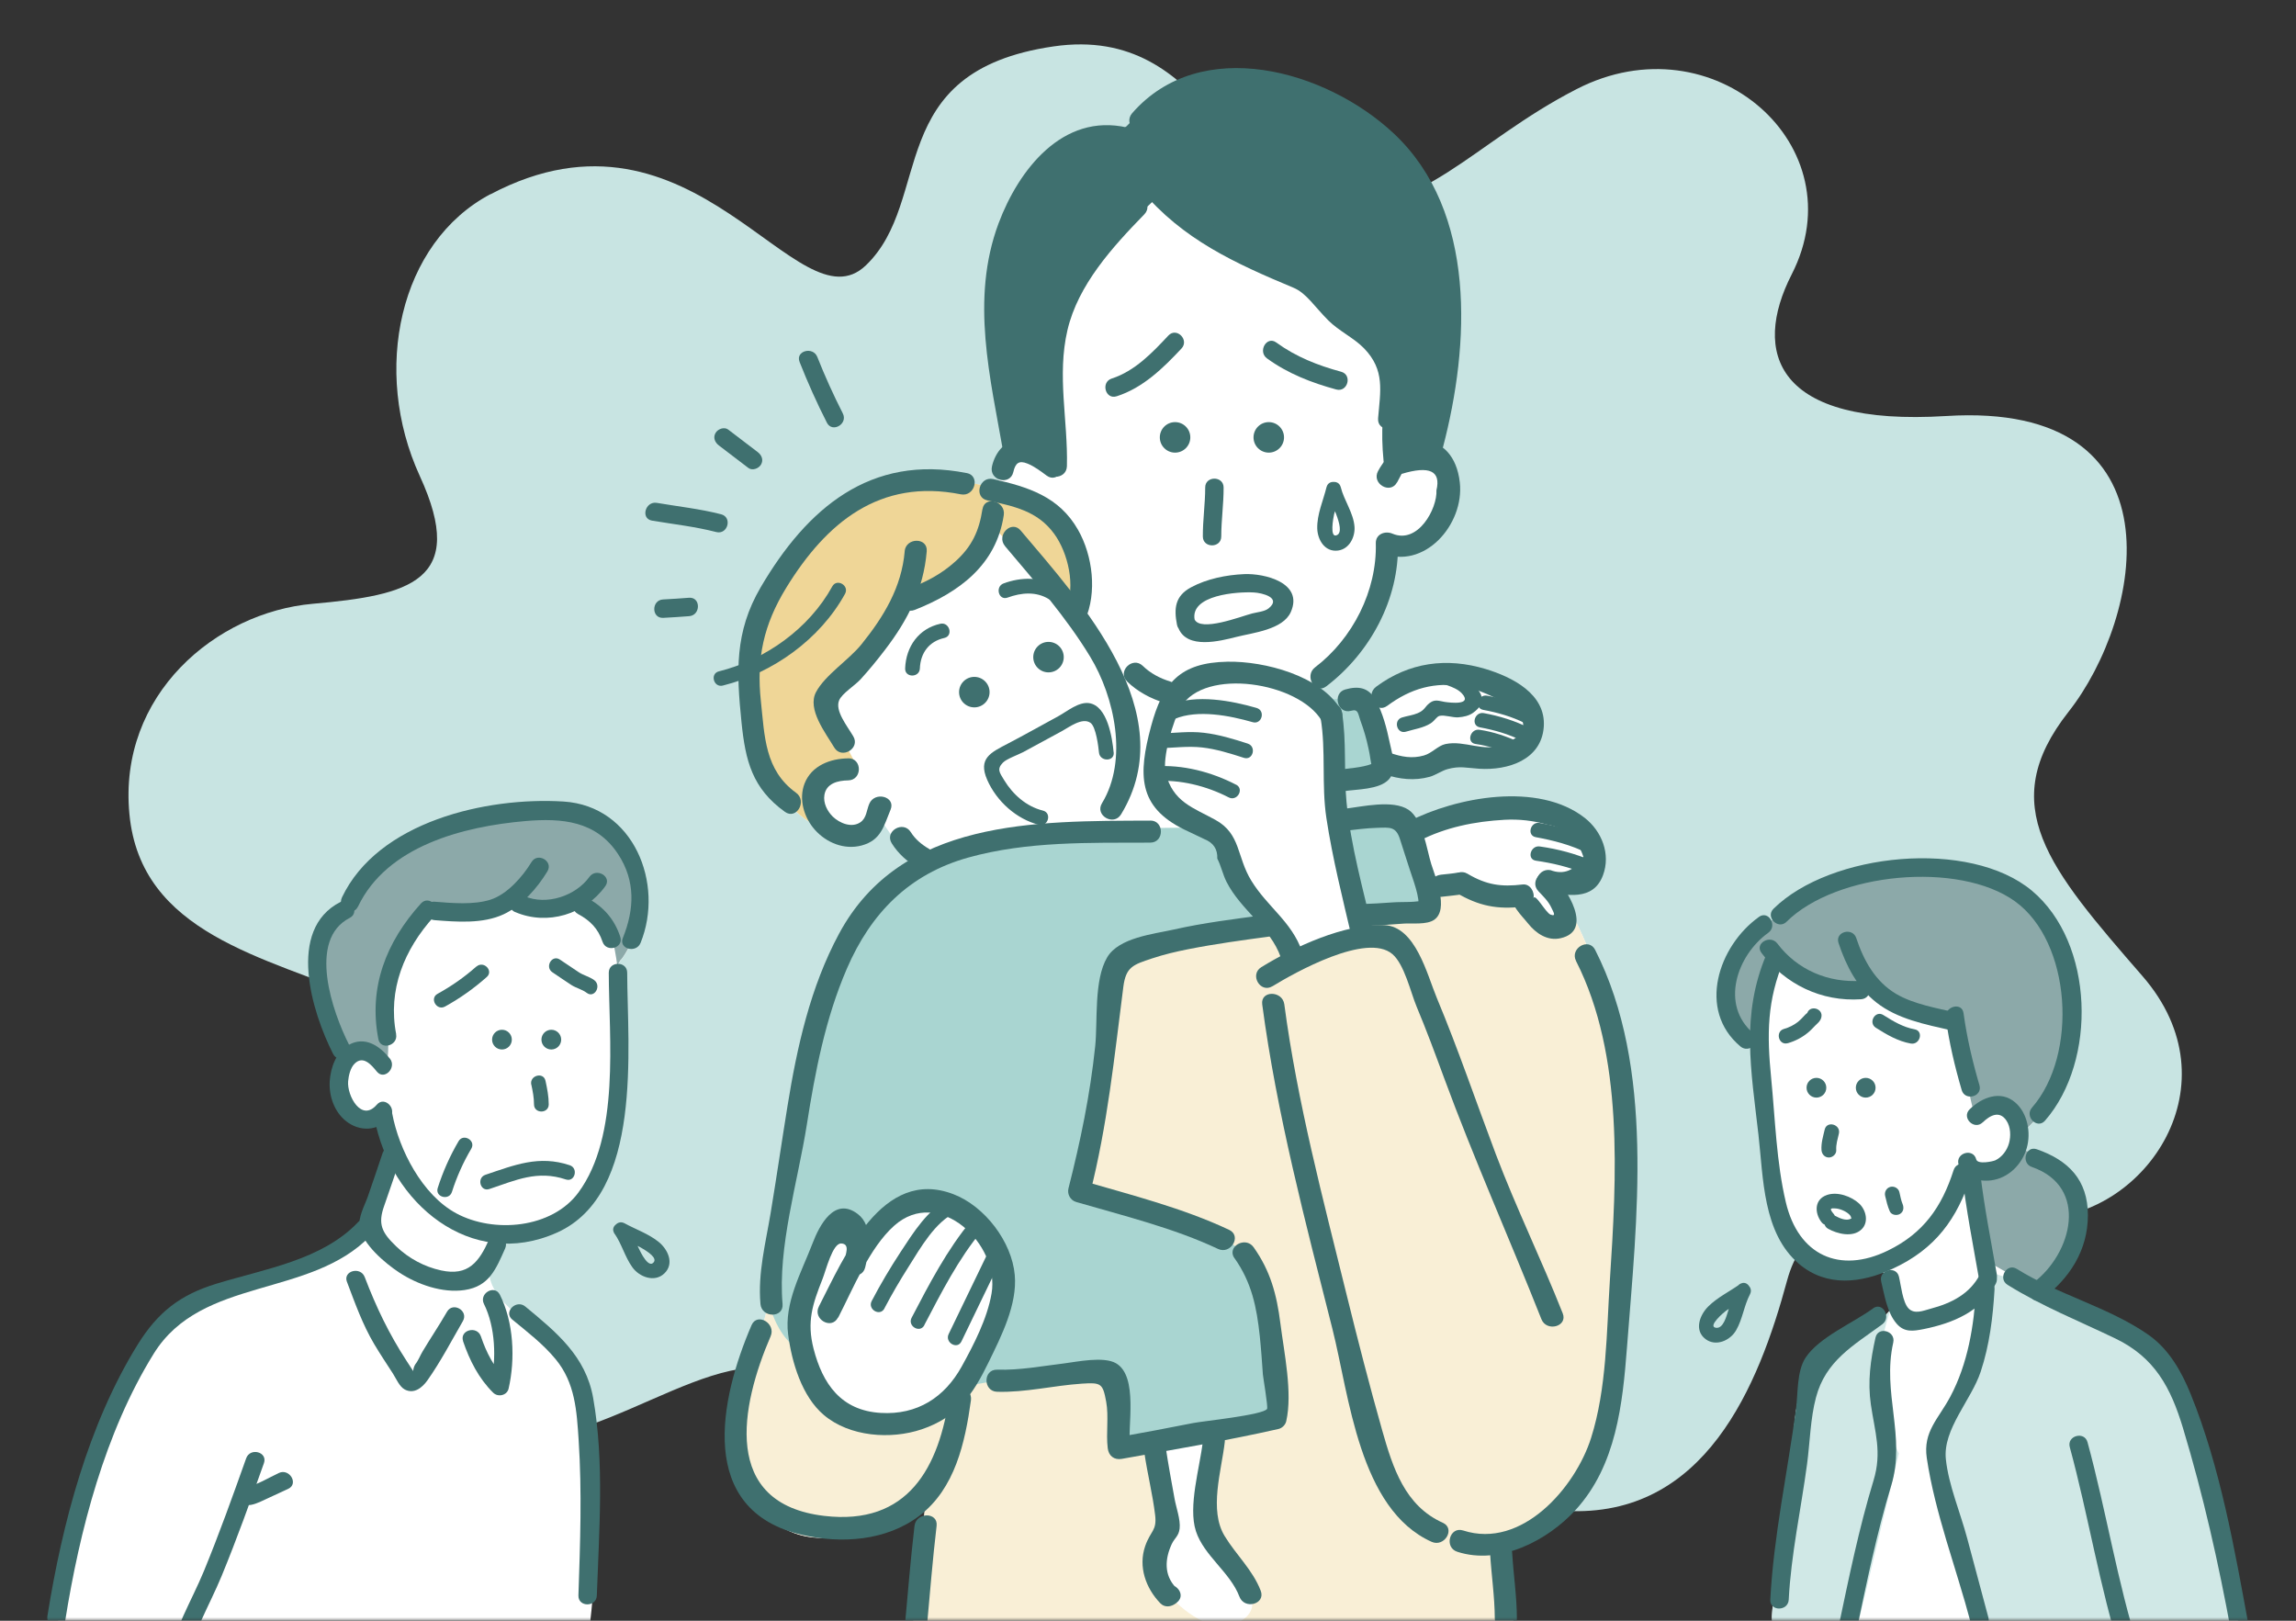 <svg width="340" height="240" viewBox="0 0 340 240" fill="none" xmlns="http://www.w3.org/2000/svg">
<rect x="0" y="0" width="340" height="240" fill="#333333" stroke="none"/>
<mask id="mask0_2722_2448" style="mask-type:alpha" maskUnits="userSpaceOnUse" x="0" y="0" width="340" height="240">
<rect width="340" height="240" fill="#D9D9D9"/>
</mask>
<g mask="url(#mask0_2722_2448)">
<g clip-path="url(#clip0_2722_2448)">
<path d="M72.641 28.746C59.102 35.891 55.011 54.916 62.168 70.495C69.324 86.073 60.619 88.146 46.306 89.411C31.993 90.677 17.473 102.862 19.164 120.546C20.844 138.229 39.084 141.666 54.237 147.982C69.401 154.298 56.212 168.971 52.001 185.815C47.79 202.658 57.892 215.706 76.841 213.6C95.79 211.495 110.528 194.226 124.001 207.284C137.473 220.342 138.739 233.389 156.422 228.338C174.106 223.287 177.052 206.858 195.161 209.815C213.27 212.76 210.641 222.611 231.815 223.735C252.521 224.837 260.43 205.189 264.641 189.611C268.852 174.033 287.375 180.764 302.539 180.349C317.702 179.924 331.175 160.56 317.277 144.556C303.379 128.553 295.382 119.291 306.324 105.393C317.277 91.495 323.582 59.389 288.215 61.604C262.884 63.186 259.404 52.189 265.328 40.615C275.015 21.666 253.732 2.793 233.484 13.189C217.939 21.164 210.75 32.138 195.586 30.873C182.659 29.793 179.168 3.502 156.008 6.873C130.59 10.571 138.324 29.607 128.222 39.295C118.121 48.982 102.957 12.764 72.641 28.767V28.746Z" fill="#C8E4E2"/>
<path d="M94.743 131.16C94.546 129.709 94.121 128.291 93.433 126.982C90.51 121.375 83.703 119.531 77.801 119.924C71.975 120.306 65.91 122.226 60.717 124.877C58.524 126 56.572 128.335 54.924 130.244C51.946 133.691 47.964 136.517 47.059 141.273C46.35 145.026 47.877 148.375 49.459 151.68C50.135 153.087 51.412 154.942 51.194 156.447C50.888 158.509 49.623 159.687 50.026 162.109C50.255 163.506 50.975 164.88 52.186 165.622C53.506 166.429 55.404 165.6 56.441 166.277C57.477 166.953 57.935 169.975 57.826 171.066C57.772 171.589 57.608 172.091 57.434 172.593C55.732 177.677 54.041 184.255 48.27 186.295C40.917 188.891 33.324 191.16 26.277 194.433C25.252 195.011 24.259 195.687 23.408 196.495C18.772 200.869 16.317 209.193 14.288 215.051C11.495 223.102 9.521 231.775 8.572 240.24C8.146 244.047 15.095 243.437 17.703 243.622C25.546 244.189 33.412 243.753 41.266 243.698C49.121 243.644 56.321 243.873 63.859 243.611C68.353 243.458 72.848 243.229 77.332 242.913C79.044 242.793 86.91 243.458 87.237 241.32C87.259 241.189 87.27 241.047 87.292 240.916C87.455 240.567 87.488 240.197 87.433 239.847C88.35 232.277 88.012 224.422 87.717 216.818C87.488 210.742 86.637 203.727 82.164 199.178C79.066 196.026 72.608 193.124 72.401 188.204C72.335 186.611 73.503 184.942 74.114 183.513C74.179 183.349 74.255 183.186 74.397 183.087C74.594 182.946 74.866 182.978 75.106 183.011C80.124 183.676 85.241 180.818 87.663 176.444C90.892 170.629 91.415 162.698 91.633 156.196C91.71 153.775 91.699 151.353 91.633 148.931C91.601 147.818 90.848 143.978 91.415 143.029C91.568 142.767 91.721 142.506 91.884 142.233C92.015 142.113 92.135 141.971 92.255 141.797C94.295 138.786 95.288 134.88 94.786 131.193L94.743 131.16Z" fill="white"/>
<path d="M329.954 231.96C329.648 230.749 329.332 229.549 329.037 228.371C327.848 223.647 326.135 219.077 324.848 214.418C323.561 209.76 322.197 205.353 319.23 201.644C314.768 196.091 308.386 194.204 302.463 190.833C303.008 189.262 304.699 187.789 305.506 186.197C306.39 184.429 306.957 182.509 307.044 180.535C307.263 175.593 304.535 171.36 299.714 170.357C300.008 170.411 299.921 168.022 299.964 167.869C300.303 166.757 300.303 167.04 301.208 166.08C302.681 164.52 303.957 163.124 304.852 161.127C311.255 146.869 302.157 129.087 285.804 128.837C281.495 128.771 277.252 129.698 273.194 131.084C271.219 131.76 269.266 132.535 267.368 133.407C265.786 134.138 264.357 135.48 262.797 136.124C258.837 137.749 256.404 141.197 255.968 145.473C255.684 148.266 256.481 151.2 258.303 153.338C260.801 156.273 260.964 161.302 261.39 164.957C262.295 172.615 262.274 183.938 270.739 187.517C273.063 188.498 275.059 188.215 277.47 188.127C279.826 188.04 280.055 190.091 280.459 192.295C281.004 195.306 271.404 199.702 269.495 201.284C265.154 204.895 265.83 212.804 265.154 217.997C264.554 222.655 263.91 227.302 263.31 231.96C263.004 234.349 262.546 236.793 262.404 239.204C262.197 242.782 265.841 241.942 268.459 242.073C272.343 242.258 276.215 242.455 280.099 242.64C289.666 243.109 299.234 243.142 308.812 243.262C313.677 243.317 318.543 243.404 323.408 243.567C324.521 243.6 325.732 243.513 326.834 243.698C327.466 243.807 328.252 244.287 328.775 244.331C330.074 244.451 331.372 244.331 331.448 242.629C331.601 239.095 330.826 235.473 329.943 231.971L329.954 231.96Z" fill="white"/>
<path d="M329.953 231.96C329.648 230.749 329.332 229.549 329.037 228.371C327.848 223.647 326.135 219.077 324.848 214.418C323.593 209.913 322.197 205.353 319.23 201.644C314.768 196.091 308.386 194.204 302.463 190.833L295.688 188.706C295.688 188.706 295.044 189.197 294.041 189.927C293.081 205.091 287.135 214.429 287.135 214.429L294.248 243.055C299.113 243.142 303.968 243.175 308.833 243.24C313.699 243.295 318.564 243.382 323.43 243.546C324.543 243.578 325.753 243.491 326.855 243.677C327.488 243.786 328.273 244.266 328.797 244.309C330.095 244.429 331.393 244.309 331.47 242.607C331.623 239.073 330.848 235.451 329.964 231.949L329.953 231.96Z" fill="#D0E8E6"/>
<path d="M281.19 215.237C281.19 215.237 275.833 205.037 280.023 193.789C278.168 196.604 271.099 199.942 269.484 201.284C265.143 204.895 265.819 212.804 265.143 217.997C264.543 222.655 263.899 227.302 263.299 231.96C262.993 234.349 262.535 236.793 262.393 239.204C262.186 242.782 265.83 241.942 268.448 242.073L274.644 242.378L274.852 241.713L281.179 215.247L281.19 215.237Z" fill="#D0E8E6"/>
<path d="M240.608 175.811C240.783 159.786 238.764 143.946 230.103 130.778C233.495 132.262 237.084 127.604 235.764 124.146C234.444 120.687 230.31 119.106 226.612 119.193C222.913 119.28 219.357 120.611 215.692 121.135C213.379 121.462 209.19 123.469 208.35 122.269C206.91 120.207 203.703 120.775 201.204 120.415C200.43 120.306 199.099 121.037 198.543 120.491C197.55 119.52 197.124 116.815 198.106 115.822C199.012 114.906 201.761 114.797 203.004 114.502C207.913 113.346 212.91 112.189 217.939 112.495C219.728 112.604 221.593 112.887 223.252 112.211C227.713 110.389 226.623 103.004 222.412 100.669C218.201 98.335 212.975 99.513 208.372 100.931C204.848 102.022 201.379 104.575 196.306 104.138C196.121 104.127 195.924 104.106 195.728 104.073C194.768 103.953 195.204 102.687 194.266 102.36C199.317 98.804 203.059 93.458 204.684 87.502C205.164 85.746 204.543 82.32 205.993 81.218C206.953 80.487 209.397 80.607 210.761 79.658C213.946 77.433 215.561 73.189 214.677 69.415C214.383 68.149 212.713 67.484 212.528 66.197C212.277 64.44 213.826 62.127 214.175 60.393C216.761 47.684 214.993 33.513 206.768 23.487C198.543 13.462 183.052 9.077 171.913 15.72C170.048 16.833 168.335 18.207 166.339 19.091C164.724 19.8 162.968 20.16 161.31 20.76C155.321 22.964 150.913 28.44 148.917 34.506C146.921 40.571 147.073 47.149 148.132 53.455C149.201 59.847 150.99 67.102 147.117 72.295C138.772 69.807 129.27 71.531 122.332 76.8C114.946 82.418 112.939 89.727 111.335 98.324C109.732 106.92 111.717 114.949 118.47 120.709C121.928 123.655 127.863 125.193 130.579 121.538C131.986 123.96 133.917 126.077 136.197 127.702C126.204 134.76 121.295 147.077 118.993 159.087C116.692 171.109 116.463 183.513 113.223 195.306C111.75 200.695 109.633 205.986 109.317 211.56C109.001 217.135 110.932 223.287 115.732 226.135C122.452 230.127 131.026 226.026 137.201 221.226C136.524 227.651 135.859 234.077 135.183 240.513C135.063 241.669 135.03 243.066 135.968 243.753C136.568 244.2 137.386 244.2 138.139 244.167C165.695 243.327 193.252 242.498 220.808 241.658C221.932 241.626 223.23 241.495 223.841 240.567C224.277 239.902 224.223 239.04 224.146 238.244C223.83 234.949 223.513 231.655 223.208 228.36C229.241 226.669 233.735 221.4 236.081 215.597C238.426 209.793 238.95 203.444 239.452 197.204C240.008 190.189 240.532 183 240.608 175.844V175.811Z" fill="white"/>
<path d="M230.779 131.836C231.717 133.429 233.113 136.32 231.368 137.073C228.913 138.131 225.237 132.6 225.237 132.6C225.237 132.6 220.066 132.404 216.903 131.029C215.855 130.571 209.092 131.302 200.506 132.48L202.208 139.255L191.015 142.866C191.015 142.866 189.913 139.156 186.379 134.542C172.164 136.724 158.375 139.08 158.375 139.08L156.903 179.106L143.932 203.062C143.932 203.062 141.052 210.731 131.844 210.578C122.626 210.426 120.052 205.2 119.092 201.142C118.579 198.982 116.07 195.535 113.844 192.796C113.648 193.626 113.441 194.455 113.212 195.273C111.739 200.662 109.623 205.953 109.306 211.527C108.99 217.102 110.921 223.255 115.721 226.102C122.441 230.095 131.015 225.993 137.19 221.193C136.513 227.618 135.848 234.044 135.172 240.48C135.052 241.636 135.019 243.033 135.957 243.72C136.557 244.167 137.375 244.167 138.128 244.135C165.684 243.295 193.241 242.466 220.797 241.626C221.921 241.593 223.219 241.462 223.83 240.535C224.266 239.869 224.212 239.007 224.135 238.211C223.819 234.916 223.502 231.622 223.197 228.327C229.23 226.636 233.724 221.367 236.07 215.564C238.415 209.76 238.939 203.411 239.441 197.171C239.997 190.157 240.521 182.967 240.597 175.811C240.772 160.211 238.852 144.786 230.779 131.836Z" fill="#F9EFD6"/>
<path d="M198.194 121.593L207.543 121.178C207.543 121.178 211.884 132.611 211.383 135.196L201.248 135.491L198.183 121.582L198.194 121.593Z" fill="#A9D5D1"/>
<path d="M201.128 103.396C201.128 103.396 203.146 105.284 203.833 108.753C204.521 112.222 204.706 114.48 204.706 114.48L198.106 115.811C198.106 115.811 196.764 107.662 196.535 105.895C196.306 104.127 196.164 103.56 196.164 103.56L201.128 103.407V103.396Z" fill="#A9D5D1"/>
<path d="M147.663 204.447C152.572 204.829 158.954 202.626 164.441 203.28C165.39 203.389 165.281 205.135 165.357 205.855C165.663 208.669 165.172 211.647 165.684 214.451C171.434 213.426 177.183 212.346 182.888 211.102C184.001 210.862 185.146 210.753 186.259 210.502C186.881 210.36 187.437 210.197 188.081 210.207C188.834 210.229 189.172 210.044 189.095 209.171C188.561 203.607 188.484 197.771 187.394 192.295C186.892 189.753 185.812 187.56 184.241 185.52C184.241 185.52 182.91 184.342 181.197 183.535C177.837 181.953 174.03 180.895 170.484 179.771C166.928 178.658 163.393 177.426 159.815 176.422C159.881 175.92 160.066 175.418 160.197 174.927C160.546 173.618 160.884 172.298 161.212 170.978C163.393 162.164 163.753 155.127 164.724 146.106C164.823 145.156 164.953 142.08 166.164 141.655C168.15 140.956 170.179 140.313 172.197 139.735C175.71 138.72 184.001 137.575 187.623 137.084L188.572 136.669C188.572 136.669 183.913 131.564 182.855 129.011C181.797 126.458 181.219 124.156 181.219 124.156L178.492 122.542C178.492 122.542 165.477 122.52 157.95 123.175C150.423 123.829 136.208 127.702 136.208 127.702C126.215 134.76 121.306 147.076 119.004 159.087C116.855 170.313 116.506 181.866 113.833 192.96C114.259 194.477 115.699 198.753 118.699 199.986C118.699 199.986 117.913 193.658 119.113 190.647C120.313 187.636 122.953 180.709 124.753 180.709C126.553 180.709 127.317 185.149 127.317 185.149C127.317 185.149 129.946 180.262 132.51 179.127C135.073 178.004 139.808 177.546 142.895 179.127C145.983 180.709 148.612 185.302 148.764 187.822C148.917 190.342 142.721 205.276 142.721 205.276L147.695 204.447H147.663Z" fill="#A9D5D1"/>
<path d="M173.124 236.149C173.124 236.149 172.492 235.647 172.339 235.473C172.099 235.189 171.848 234.927 171.662 234.611C171.237 233.869 170.997 232.953 170.877 232.113C170.615 230.422 171.193 228.633 172.361 227.389C172.677 227.051 173.168 226.822 173.059 226.342C172.982 226.026 172.939 225.709 172.884 225.393C172.317 221.837 171.542 218.324 171.052 214.757L170.812 213.873L180.379 211.713L179.757 213.524C179.342 217.255 178.83 220.953 178.546 224.695C178.513 225.175 178.448 225.655 178.612 226.124C178.742 226.495 179.015 226.778 179.201 227.117C180.15 228.775 181.426 230.226 182.528 231.786C183.193 232.724 183.892 233.684 184.481 234.666C184.666 234.982 185.124 235.615 185.146 236.018C185.146 236.018 186.826 239.247 182.397 240.567C177.968 241.887 173.102 236.193 173.102 236.193" fill="white"/>
<path d="M148.917 34.484C146.921 40.549 147.073 47.127 148.132 53.433C148.873 57.895 149.975 62.771 149.255 67.069C151.273 67.2 154.208 67.636 155.899 69.022C155.899 69.022 154.077 51.72 156.913 45.764C159.75 39.807 171.75 28.855 171.75 28.855C171.75 28.855 180.401 36.622 187.252 39.404C194.103 42.186 194.004 41.782 194.004 41.782C194.004 41.782 198.946 47.542 200.943 48.927C202.939 50.313 206.397 52.113 206.255 54C206.113 55.877 203.768 60.349 205.088 69.982C205.088 69.982 210.281 65.749 212.517 66.175C212.266 64.418 213.815 62.106 214.164 60.371C216.75 47.662 214.983 33.491 206.757 23.466C198.532 13.44 180.815 9.066 169.677 15.709C167.812 16.822 168.019 17.902 166.328 19.069C164.877 20.073 162.957 20.138 161.299 20.738C155.31 22.942 150.903 28.418 148.906 34.484H148.917Z" fill="#3F706F"/>
<path d="M122.321 76.778C114.935 82.397 112.928 89.706 111.324 98.302C109.775 106.637 111.706 114.927 118.459 120.687C119.342 121.44 120.39 122.106 121.513 122.607C121.099 120.273 120.673 117.087 121.121 115.8C121.862 113.651 126.717 113.117 126.717 113.117L121.666 103.549C121.666 103.549 127.262 98.924 128.833 96.993C130.404 95.062 134.386 88.255 134.386 88.255C134.386 88.255 135.313 87.949 139.535 86.367C143.757 84.786 146.648 77.477 146.648 77.477L159.008 91.026C159.008 91.026 159.913 89.586 159.99 85.942C160.066 82.309 158.757 78.818 154.655 75.502C150.553 72.175 147.106 72.284 147.106 72.284C138.75 69.796 129.259 71.52 122.321 76.789V76.778Z" fill="#EFD697"/>
<path d="M268.983 145.702C272.583 147.022 276.957 145.702 276.957 145.702C276.957 145.702 284.43 150.949 289.884 151.538C289.884 151.538 291.532 162.796 292.404 164.967C292.404 164.967 294.924 162.207 297.15 164.204C299.375 166.2 299.004 167.564 299.004 167.564C299.004 167.564 299.386 167.575 300.041 167.542C300.292 166.8 300.368 166.931 301.175 166.069C302.648 164.509 304.35 163.255 304.819 161.117C309.63 139.255 302.124 129.076 285.772 128.826C281.463 128.76 277.219 129.687 273.161 131.073C271.186 131.749 269.234 132.524 267.335 133.396C265.754 134.127 264.324 135.469 262.764 136.113C258.804 137.738 256.372 141.186 255.935 145.462C255.652 148.255 256.448 151.189 258.27 153.327C258.794 153.949 259.219 154.658 259.557 155.422C259.557 155.422 260.299 154.986 260.364 153.109C260.419 151.233 261.019 145.375 262.863 141.709C262.863 141.709 265.361 144.371 268.961 145.691L268.983 145.702Z" fill="#8CA9A9"/>
<path d="M307.033 180.535C307.252 175.604 304.524 171.36 299.702 170.357C299.702 170.357 297.204 172.669 295.732 173.16C294.259 173.651 291.815 172.986 291.815 172.986L293.953 186.578L301.808 191.095L302.462 190.833C303.008 189.262 304.699 187.789 305.506 186.196C306.39 184.429 306.957 182.509 307.044 180.535H307.033Z" fill="#8CA9A9"/>
<path d="M93.433 126.971C90.51 121.364 83.703 119.52 77.801 119.913C71.975 120.295 65.91 122.215 60.717 124.866C58.524 125.989 56.572 128.324 54.924 130.233C51.946 133.68 47.964 136.506 47.059 141.262C46.35 145.015 47.877 148.364 49.459 151.669C50.135 153.076 51.412 154.931 51.193 156.436C51.193 156.436 53.964 155.018 55.644 156.436C57.324 157.855 57.324 158.138 57.324 158.138C57.324 158.138 57.728 153.993 57.324 150.589C56.921 147.186 58.655 139.756 63.324 135.076C63.324 135.076 66.793 135.698 70.524 135.076C74.255 134.455 75.815 133.026 75.815 133.026C75.815 133.026 77.932 134.651 80.659 134.749C83.386 134.847 85.655 133.593 85.655 133.593C85.655 133.593 89.724 136.658 90.455 138.524C90.935 139.746 91.252 141.742 91.404 142.975C91.557 142.713 91.71 142.462 91.862 142.2C91.993 142.08 92.113 141.938 92.233 141.764C94.273 138.753 95.266 134.847 94.764 131.16C94.568 129.709 94.142 128.291 93.455 126.982L93.433 126.971Z" fill="#8CA9A9"/>
<path d="M203.375 138.197C201.892 131.88 200.004 125.193 199.393 118.724C198.968 114.306 199.437 109.833 198.717 105.447C198.379 103.375 195.226 104.258 195.564 106.32C196.372 111.186 195.673 116.226 196.415 121.124C197.321 127.124 198.848 133.157 200.233 139.058C200.713 141.109 203.866 140.237 203.386 138.186L203.375 138.197Z" fill="#3F706F"/>
<path d="M198.543 105.066C195.553 100.058 187.263 97.887 181.775 97.986C174.739 98.117 172.186 101.095 170.441 107.597C168.543 114.687 168.477 119.455 175.339 122.826C176.343 123.295 177.346 123.775 178.339 124.255C179.681 124.789 180.324 125.749 180.259 127.135C180.826 128.226 181.077 129.513 181.644 130.615C183.772 134.793 188.103 137.313 189.663 141.764C190.35 143.738 193.513 142.887 192.815 140.891C191.266 136.462 187.688 134.302 185.31 130.429C183.106 126.851 183.772 123.513 179.997 121.418C176.735 119.607 173.648 118.778 172.612 114.426C172.099 112.277 173.692 106.68 174.892 104.673C178.404 98.815 192.303 100.997 195.717 106.713C196.797 108.524 199.623 106.877 198.543 105.066Z" fill="#3F706F"/>
<path d="M188.441 146.04C191.703 144.044 202.394 138.033 206.19 141.284C207.968 142.8 208.895 146.946 209.768 149.04C211.219 152.509 212.528 156.033 213.826 159.567C218.288 171.677 223.514 183.371 228.259 195.349C229.023 197.28 232.197 196.44 231.412 194.477C228.27 186.546 224.528 178.887 221.506 170.913C218.594 163.2 215.943 155.378 212.768 147.775C211.339 144.36 209.637 137.182 204.99 136.997C199.088 136.757 191.67 140.215 186.783 143.215C184.994 144.317 186.63 147.142 188.43 146.04H188.441Z" fill="#3F706F"/>
<path d="M186.913 148.724C189.062 164.913 193.306 180.971 197.31 196.789C199.808 206.673 201.259 223.495 212.004 228.317C213.913 229.167 215.572 226.353 213.652 225.491C208.033 222.971 206.255 217.342 204.684 211.822C202.797 205.167 201.073 198.458 199.415 191.738C195.924 177.567 192.106 163.211 190.186 148.724C189.913 146.662 186.641 146.64 186.913 148.724Z" fill="#3F706F"/>
<path d="M145.481 75.415C144.99 78.633 143.921 80.924 141.488 83.127C139.361 85.047 137.201 86.138 134.583 87.164C132.652 87.927 133.492 91.091 135.455 90.317C142.023 87.72 147.532 83.684 148.644 76.276C148.961 74.215 145.808 73.331 145.492 75.404L145.481 75.415Z" fill="#3F706F"/>
<path d="M133.972 81.633C133.513 86.978 130.873 91.309 127.579 95.4C125.703 97.735 122.179 99.949 120.837 102.491C119.495 105.033 122.266 108.546 123.532 110.684C124.601 112.495 127.437 110.847 126.357 109.037C125.397 107.411 123.619 105.251 124.263 103.702C124.688 102.687 126.597 101.509 127.426 100.604C128.703 99.207 129.892 97.746 131.037 96.251C134.441 91.811 136.753 87.273 137.233 81.644C137.419 79.549 134.146 79.56 133.961 81.644L133.972 81.633Z" fill="#3F706F"/>
<path d="M125.604 112.298C122.953 112.331 120.183 113.367 119.146 116.018C118.241 118.342 119.059 121.069 120.663 122.869C122.375 124.8 125.026 125.88 127.579 125.204C130.492 124.429 130.863 122.324 131.877 119.902C132.695 117.96 129.532 117.12 128.724 119.029C128.321 119.978 128.332 121.135 127.404 121.767C126.095 122.651 124.328 121.887 123.335 120.938C122.506 120.131 121.884 118.909 122.081 117.72C122.364 115.986 124.088 115.582 125.604 115.56C127.71 115.527 127.71 112.255 125.604 112.287V112.298Z" fill="#3F706F"/>
<path d="M170.321 121.516C153.357 121.582 133.404 121.255 124.252 138.262C119.997 146.16 118.033 155.018 116.615 163.789C115.764 169.047 115.001 174.316 114.128 179.575C113.386 184.08 112.208 188.498 112.612 193.102C112.797 195.186 116.07 195.207 115.884 193.102C115.153 184.658 118.153 174.949 119.473 166.571C120.717 158.662 122.223 150.807 125.419 143.411C128.964 135.218 134.626 129.436 143.364 126.993C152.103 124.549 161.375 124.811 170.332 124.778C172.437 124.778 172.437 121.495 170.332 121.506L170.321 121.516Z" fill="#3F706F"/>
<path d="M187.175 135.502C182.735 136.102 178.241 136.647 173.855 137.64C170.779 138.327 165.695 138.84 163.961 141.753C161.964 145.113 162.564 151.2 162.183 154.909C161.43 162.109 160.001 168.982 158.223 175.975C158.004 176.836 158.506 177.742 159.368 177.993C166.306 180.011 173.833 181.855 180.368 184.942C182.266 185.836 183.924 183.011 182.015 182.117C175.186 178.898 167.484 176.946 160.241 174.84L161.386 176.858C164.004 166.604 165.008 156.567 166.35 146.117C166.732 143.171 167.801 142.855 170.593 141.927C172.361 141.338 174.172 140.913 175.993 140.553C179.975 139.767 184.012 139.222 188.037 138.677C190.11 138.393 189.226 135.24 187.164 135.524L187.175 135.502Z" fill="#3F706F"/>
<path d="M182.823 186.327C185.353 189.917 186.095 193.549 186.553 197.858C186.75 199.746 186.881 201.644 187.012 203.531C187.033 203.891 187.797 208.331 187.633 208.626C187.143 209.531 178.012 210.458 176.724 210.72C172.906 211.484 169.077 212.193 165.237 212.88L167.31 214.462C166.939 211.353 168.619 203.815 165.259 201.873C163.426 200.815 159.488 201.655 157.579 201.895C154.252 202.298 151.023 202.92 147.663 202.822C145.557 202.767 145.557 206.04 147.663 206.095C151.906 206.215 155.975 205.178 160.186 204.895C163.044 204.709 163.306 204.829 163.808 207.567C164.212 209.738 163.764 212.226 164.037 214.451C164.168 215.575 164.975 216.229 166.11 216.033C173.844 214.647 181.666 213.338 189.324 211.604C189.859 211.484 190.35 210.993 190.47 210.458C191.43 206.215 190.153 200.313 189.608 195.993C189.063 191.673 188.124 188.193 185.637 184.691C184.426 182.989 181.59 184.615 182.812 186.338L182.823 186.327Z" fill="#3F706F"/>
<path d="M137.244 241.026C137.703 236.007 138.106 230.967 138.695 225.96C138.946 223.876 135.663 223.887 135.423 225.96C134.833 230.967 134.43 236.007 133.972 241.026C133.775 243.12 137.059 243.109 137.244 241.026Z" fill="#3F706F"/>
<path d="M169.47 215.193C169.917 218.237 170.681 221.258 171.052 224.313C171.346 226.713 170.386 226.626 169.579 228.96C168.532 232.004 169.677 235.189 171.826 237.415C172.492 238.102 173.452 237.949 174.139 237.415L174.27 237.306C175.928 236.007 173.593 233.706 171.957 234.993L171.826 235.102H174.139C172.339 233.247 172.503 230.837 173.506 228.666C173.943 227.727 174.553 227.487 174.684 226.353C174.837 225.033 174.161 223.222 173.932 221.924C173.473 219.393 173.004 216.873 172.623 214.32C172.317 212.247 169.164 213.131 169.47 215.193Z" fill="#3F706F"/>
<path d="M178.11 213.513C177.684 217.277 175.906 223.08 177.095 226.735C178.284 230.389 182.179 232.833 183.543 236.444C184.284 238.397 187.448 237.546 186.695 235.571C185.528 232.506 183.041 230.237 181.361 227.477C178.994 223.615 180.881 217.811 181.372 213.513C181.612 211.418 178.339 211.44 178.099 213.513H178.11Z" fill="#3F706F"/>
<path d="M132.052 124.876C133.012 126.426 134.397 127.636 135.968 128.553C137.79 129.622 139.437 126.786 137.615 125.727C136.524 125.095 135.543 124.298 134.877 123.229C133.764 121.44 130.939 123.087 132.052 124.876Z" fill="#3F706F"/>
<path d="M148.83 80.88C153.226 86.095 157.895 91.407 161.441 97.255C165.052 103.211 167.081 112.538 163.186 118.942C162.084 120.742 164.921 122.389 166.012 120.589C175.175 105.524 160.11 89.182 151.143 78.556C149.779 76.942 147.477 79.266 148.83 80.869V80.88Z" fill="#3F706F"/>
<path d="M164.91 111.404C164.714 109.277 163.994 104.498 161.255 104.117C159.717 103.909 158.004 105.349 156.772 106.026C154.263 107.389 151.775 108.797 149.244 110.117C146.714 111.437 144.794 112.298 146.19 115.484C147.586 118.669 150.532 121.309 153.859 122.138C155.223 122.477 155.801 120.371 154.437 120.033C151.972 119.422 149.986 117.644 148.688 115.506C148.012 114.382 147.586 113.902 148.514 112.931C149.015 112.397 150.892 111.709 151.503 111.382C153.434 110.346 155.364 109.287 157.295 108.24C158.277 107.706 160.274 106.178 161.484 107.04C162.314 107.629 162.663 110.651 162.739 111.426C162.859 112.811 165.052 112.822 164.921 111.426L164.91 111.404Z" fill="#3F706F"/>
<path d="M136.219 98.978C136.306 96.687 137.583 94.975 139.83 94.473C141.204 94.167 140.615 92.073 139.252 92.367C136.044 93.076 134.157 95.749 134.037 98.978C133.983 100.386 136.164 100.386 136.219 98.978Z" fill="#3F706F"/>
<path d="M149.201 88.495C151.23 87.753 153.434 87.546 155.343 88.735C156.543 89.477 157.634 87.589 156.444 86.847C154.077 85.375 151.175 85.451 148.623 86.389C147.314 86.869 147.881 88.975 149.201 88.495Z" fill="#3F706F"/>
<path d="M160.666 91.833C162.488 87.753 161.823 82.287 159.641 78.458C156.837 73.527 152.255 72.109 147.073 70.942C145.023 70.484 144.15 73.636 146.201 74.095C150.073 74.967 153.608 75.611 156.106 79.047C158.168 81.862 159.324 86.837 157.83 90.186C156.979 92.095 159.793 93.764 160.655 91.833H160.666Z" fill="#3F706F"/>
<path d="M143.168 70.058C128.888 67.211 119.484 75.295 112.644 86.967C108.75 93.622 109.055 99.535 109.808 106.986C110.386 112.647 111.39 116.738 116.233 120.218C117.946 121.451 119.583 118.615 117.881 117.393C113.244 114.044 113.233 109.026 112.677 103.855C111.99 97.495 113.081 92.498 116.43 87.033C122.353 77.389 130.263 70.811 142.284 73.2C144.346 73.615 145.219 70.451 143.157 70.047L143.168 70.058Z" fill="#3F706F"/>
<path d="M206.899 71.411L207.554 70.178C211.688 68.924 213.401 69.731 212.714 72.6C212.855 75.327 209.975 80.629 206.201 79.026C205.132 78.567 203.703 79.069 203.735 80.444C203.921 87.458 200.321 94.571 194.746 98.815C193.088 100.069 194.724 102.916 196.394 101.64C202.895 96.687 207.226 88.702 207.008 80.444L204.543 81.862C210.859 84.535 216.881 77.684 216.172 71.433C215.277 63.491 207.412 63.513 204.063 69.764C203.07 71.618 205.895 73.276 206.888 71.411H206.899Z" fill="#3F706F"/>
<path d="M168.968 28.091C175.099 35.466 182.943 39.011 191.55 42.611C193.448 43.407 194.615 45.36 196.71 47.455C198.281 49.026 200.484 50.029 201.99 51.578C205.132 54.818 204.401 57.916 204.073 61.942C203.91 64.037 207.183 64.026 207.346 61.942C207.619 58.549 208.939 53.891 206.692 50.946C204.957 48.676 201.488 47.52 199.393 45.535C197.91 44.127 196.753 42.218 195.172 40.931C193.284 39.393 190.732 38.869 188.452 37.953C181.797 35.28 175.863 31.298 171.259 25.767C169.906 24.142 167.604 26.477 168.946 28.08L168.968 28.091Z" fill="#3F706F"/>
<path d="M167.135 29.422C162.499 34.189 157.339 39.742 155.375 46.244C153.073 53.858 154.906 61.298 154.721 69.022C154.666 71.127 157.939 71.127 157.993 69.022C158.157 62.258 156.499 55.636 158.07 48.895C159.641 42.175 164.735 36.589 169.448 31.746C170.921 30.24 168.608 27.916 167.135 29.433V29.422Z" fill="#3F706F"/>
<path d="M156.652 67.604C155.07 66.436 153.27 65.182 151.23 65.117C148.895 65.051 147.39 66.927 146.899 69.044C146.408 71.16 149.572 71.967 150.052 69.916C150.357 68.597 150.859 68.127 152.157 68.651C153.183 69.066 154.11 69.775 154.994 70.429C156.695 71.684 158.321 68.837 156.641 67.604H156.652Z" fill="#3F706F"/>
<path d="M169.972 19.08C179.626 8.029 198.433 14.706 206.517 24.72C215.419 35.76 213.892 52.527 210.532 65.346C209.997 67.386 213.15 68.258 213.684 66.218C217.623 51.175 218.768 31.331 206.364 19.735C196.339 10.364 177.815 5.127 167.659 16.756C166.273 18.338 168.586 20.662 169.972 19.069V19.08Z" fill="#3F706F"/>
<path d="M166.906 18.884C157.361 16.691 150.837 25.146 147.87 33.077C143.67 44.346 146.648 55.942 148.633 67.32C148.993 69.393 152.146 68.509 151.786 66.447C150.313 58.036 148.175 49.647 149.212 41.018C150.161 33.066 155.735 19.658 166.033 22.026C168.084 22.495 168.957 19.342 166.906 18.873V18.884Z" fill="#3F706F"/>
<path d="M165.368 58.68C169.263 57.426 172.23 54.524 174.957 51.611C176.157 50.335 174.237 48.404 173.026 49.68C170.637 52.233 168.052 54.949 164.637 56.051C162.968 56.586 163.688 59.226 165.357 58.68H165.368Z" fill="#3F706F"/>
<path d="M187.623 53.073C190.699 55.309 194.223 56.684 197.877 57.676C199.568 58.135 200.299 55.506 198.597 55.047C195.139 54.109 191.899 52.833 188.997 50.717C187.579 49.68 186.215 52.047 187.623 53.073Z" fill="#3F706F"/>
<path d="M178.47 72.197C178.47 74.618 178.11 77.018 178.121 79.44C178.121 81.197 180.848 81.197 180.848 79.44C180.848 77.018 181.208 74.629 181.197 72.197C181.197 70.44 178.459 70.44 178.47 72.197Z" fill="#3F706F"/>
<path d="M176.91 91.789C176.201 88.091 183.237 87.6 185.659 87.731C186.892 87.796 189.826 88.495 187.863 90.087C187.274 90.567 186.139 90.655 185.43 90.84C183.783 91.266 177.717 93.655 176.877 91.68C176.19 90.066 173.844 91.462 174.521 93.055C175.841 96.164 180.619 94.942 183.074 94.32C185.528 93.698 189.979 93.251 191.146 90.633C193.077 86.28 187.23 84.884 184.252 85.015C181.59 85.135 178.732 85.702 176.364 86.978C173.997 88.255 173.823 90.109 174.292 92.509C174.619 94.233 177.248 93.502 176.921 91.789H176.91Z" fill="#3F706F"/>
<path d="M199.197 123.022C200.779 122.837 202.361 122.629 203.954 122.586C205.797 122.531 206.724 122.357 207.324 124.298C207.794 125.815 208.306 127.32 208.786 128.837C209.146 129.993 210.412 133.211 209.975 134.357L211.121 133.211C209.746 133.702 207.695 133.517 206.255 133.626C204.641 133.746 203.026 133.844 201.412 133.866C199.306 133.898 199.306 137.171 201.412 137.138C203.517 137.106 205.721 136.92 207.87 136.767C209.103 136.68 211.274 136.975 212.386 136.2C214.601 134.651 212.528 129.818 211.95 127.964C211.263 125.76 210.695 121.331 208.579 119.913C206.266 118.375 201.717 119.455 199.208 119.749C197.146 119.989 197.114 123.273 199.208 123.022H199.197Z" fill="#3F706F"/>
<path d="M198.979 117.164C200.877 116.858 204.248 116.956 205.666 115.418C206.953 114.022 206.124 111.524 205.786 109.931C205.35 107.847 204.761 105.535 203.713 103.658C202.666 101.782 201.161 101.553 199.208 102.098C197.255 102.644 198.041 105.829 200.081 105.251C201.172 104.946 201.084 105.698 201.455 106.702C201.946 108.044 202.35 109.396 202.644 110.804C202.764 111.36 202.873 111.916 202.95 112.484C203.244 114.393 203.364 113.04 203.113 113.127C201.652 113.695 199.644 113.76 198.117 114.011C196.044 114.349 196.928 117.502 198.99 117.164H198.979Z" fill="#3F706F"/>
<path d="M213.39 132.807C214.513 132.666 215.648 132.589 216.761 132.382C217.633 132.218 218.124 131.171 217.906 130.364C217.655 129.458 216.761 129.055 215.888 129.218C215.059 129.371 214.219 129.426 213.39 129.524C212.517 129.633 211.753 130.2 211.753 131.16C211.753 131.957 212.506 132.906 213.39 132.797V132.807Z" fill="#3F706F"/>
<path d="M215.681 132.218C218.975 134.16 221.725 134.706 225.51 134.258L223.928 132.186C223.481 133.92 225.292 135.502 226.274 136.746C227.441 138.207 229.143 139.386 231.117 138.927C236.07 137.793 231.914 131.553 230.114 129.644C228.674 128.106 226.361 130.418 227.801 131.957C228.477 132.677 229.295 133.462 229.71 134.367C230.015 135.033 230.528 135.775 229.612 135.437C228.881 135.164 227.31 132.12 227.07 133.047C227.31 132.12 226.59 130.844 225.488 130.975C222.292 131.357 220.132 131.051 217.306 129.382C215.484 128.313 213.837 131.138 215.659 132.207L215.681 132.218Z" fill="#3F706F"/>
<path d="M228.717 132.011C231.968 132.567 235.928 133.506 237.379 129.6C238.546 126.469 237.194 123.087 234.674 121.113C227.779 115.724 215.648 118.015 208.535 121.68C206.659 122.651 208.317 125.466 210.183 124.506C214.077 122.498 218.419 121.636 222.783 121.396C224.964 121.276 227.07 121.516 229.175 122.127C231.815 122.564 233.583 124.146 234.477 126.884C233.168 128.935 231.532 129.589 229.59 128.847C227.528 128.498 226.644 131.651 228.717 132V132.011Z" fill="#3F706F"/>
<path d="M205.415 104.531C208.906 101.935 212.517 100.898 216.837 101.673C219.968 102.229 230.692 106.898 222.63 110.258C219.761 111.447 216.881 109.571 214.044 110.182C212.932 110.422 212.048 111.535 210.859 111.873C209.103 112.375 207.543 112.069 205.884 111.502C203.888 110.826 203.026 113.989 205.012 114.655C207.215 115.396 209.463 115.658 211.732 115.026C212.604 114.775 213.521 114.12 214.361 113.891C216.215 113.389 217.132 113.716 219.052 113.836C223.306 114.109 228.259 112.527 228.608 107.629C228.957 102.731 223.884 100.255 220.023 99.076C214.219 97.32 208.655 98.073 203.779 101.695C202.11 102.938 203.735 105.775 205.426 104.52L205.415 104.531Z" fill="#3F706F"/>
<path d="M211.732 100.855C213.106 101.117 215.495 101.597 216.488 102.687C218.113 104.466 214.753 104.062 213.957 103.942C213.084 103.8 212.506 103.506 211.732 104.084C210.957 104.662 211.033 105.142 209.932 105.611C209.212 105.917 208.361 106.015 207.619 106.244C206.277 106.647 206.855 108.753 208.197 108.349C209.408 107.978 210.761 107.804 211.852 107.117C212.484 106.713 212.735 106.102 213.193 106.004C213.957 105.84 215.113 106.287 215.953 106.222C216.717 106.167 217.502 106.004 218.135 105.557C222.597 102.371 214.502 99.164 212.31 98.749C210.935 98.487 210.346 100.593 211.732 100.855Z" fill="#3F706F"/>
<path d="M233.386 142.309C240.499 156.306 239.375 174.415 238.393 189.644C237.902 197.269 237.935 205.604 235.612 212.935C233.288 220.266 225.368 229.451 216.673 226.637C214.666 225.982 213.804 229.146 215.801 229.789C222.052 231.818 229.153 228.164 233.353 223.56C239.342 216.982 240.281 207.938 240.935 199.451C242.375 180.622 245.092 158.127 236.212 140.651C235.252 138.775 232.437 140.433 233.386 142.298V142.309Z" fill="#3F706F"/>
<path d="M220.655 229.942C220.841 233.182 221.343 236.433 221.354 239.673C221.354 241.778 224.626 241.778 224.626 239.673C224.626 236.433 224.114 233.182 223.928 229.942C223.808 227.847 220.535 227.836 220.655 229.942Z" fill="#3F706F"/>
<path d="M166.895 100.909C168.455 102.415 170.364 103.44 172.426 104.073C174.488 104.706 175.306 101.542 173.299 100.92C171.772 100.451 170.364 99.709 169.219 98.597C167.703 97.135 165.39 99.447 166.906 100.909H166.895Z" fill="#3F706F"/>
<path d="M261.564 141.36C257.768 150.36 259.317 158.509 260.397 168.022C261.128 174.447 261.03 182.586 266.386 187.146C270.499 190.647 275.637 190.015 280.252 187.887C286.59 184.964 289.841 180.502 291.924 174C292.459 172.32 289.83 171.611 289.295 173.28C287.561 178.702 284.844 182.618 279.575 185.182C272.397 188.684 266.299 185.869 264.455 178.037C263.059 172.146 262.874 165.709 262.284 159.687C261.641 153.153 261.641 148.178 264.204 142.08C264.881 140.466 262.252 139.757 261.575 141.36H261.564Z" fill="#3F706F"/>
<path d="M293.593 166.222C294.641 165.196 296.081 164.367 297.128 165.949C297.75 166.887 297.793 168.24 297.499 169.298C297.204 170.356 296.473 171.338 295.481 171.818C295.153 171.971 292.852 172.495 292.644 171.676C292.219 169.975 289.59 170.695 290.015 172.396C290.517 174.404 293.059 175.036 294.881 174.786C297.422 174.447 299.43 172.44 300.128 170.007C300.772 167.749 300.27 164.847 298.426 163.255C296.244 161.378 293.473 162.513 291.673 164.269C290.419 165.502 292.35 167.422 293.604 166.2L293.593 166.222Z" fill="#3F706F"/>
<path d="M260.844 141.109C264.368 145.767 269.724 148.364 275.593 147.971C277.339 147.862 277.35 145.135 275.593 145.244C270.75 145.56 266.157 143.64 263.201 139.724C262.153 138.338 259.786 139.702 260.844 141.098V141.109Z" fill="#3F706F"/>
<path d="M272.255 139.637C273.368 142.997 275.026 146.226 277.863 148.451C280.993 150.917 285.15 151.702 288.946 152.575C290.659 152.967 291.379 150.338 289.666 149.946C286.775 149.28 283.404 148.702 280.819 147.197C277.721 145.386 275.975 142.222 274.884 138.917C274.339 137.258 271.699 137.967 272.255 139.637Z" fill="#3F706F"/>
<path d="M288.139 150.753C288.641 154.407 289.459 157.887 290.495 161.422C290.986 163.102 293.615 162.393 293.124 160.702C292.088 157.167 291.27 153.687 290.768 150.033C290.528 148.298 287.899 149.04 288.139 150.753Z" fill="#3F706F"/>
<path d="M260.463 135.786C254.484 140.062 251.277 149.553 257.735 154.964C259.066 156.087 261.008 154.167 259.666 153.033C254.67 148.833 257.201 141.458 261.848 138.131C263.266 137.117 261.903 134.749 260.473 135.775L260.463 135.786Z" fill="#3F706F"/>
<path d="M264.564 136.484C271.95 129.196 290.07 127.473 298.393 133.473C306.717 139.473 307.775 156.153 300.903 164.018C299.757 165.338 301.677 167.269 302.833 165.949C310.568 157.091 310.121 139.636 300.913 131.913C291.706 124.189 271.088 126.24 262.633 134.564C261.379 135.796 263.31 137.727 264.564 136.495V136.484Z" fill="#3F706F"/>
<path d="M277.786 152.193C279.39 153.207 281.059 154.189 282.946 154.527C284.321 154.778 284.91 152.673 283.524 152.422C281.801 152.106 280.35 151.222 278.888 150.306C277.699 149.553 276.597 151.44 277.786 152.193Z" fill="#3F706F"/>
<path d="M264.761 154.473C265.852 154.157 266.844 153.644 267.717 152.924C268.121 152.596 268.459 152.226 268.819 151.855C269.212 151.462 269.55 151.244 269.703 150.676C270.063 149.324 267.957 148.735 267.597 150.098C267.641 149.913 267.75 149.913 267.543 150.066C267.379 150.175 267.248 150.349 267.106 150.491C266.844 150.775 266.572 151.058 266.277 151.298C265.655 151.8 264.935 152.149 264.172 152.367C262.83 152.76 263.397 154.866 264.75 154.473H264.761Z" fill="#3F706F"/>
<path d="M270.204 167.28C269.975 168.273 269.659 169.277 269.735 170.313C269.779 170.902 270.204 171.404 270.826 171.404C271.383 171.404 271.961 170.902 271.917 170.313C271.863 169.462 272.124 168.677 272.31 167.858C272.615 166.495 270.51 165.906 270.204 167.28Z" fill="#3F706F"/>
<path d="M271.622 179.869C271.524 179.738 271.055 179.226 271.132 179.04C271.197 178.898 271.59 178.931 271.71 178.942C272.375 178.953 273.281 179.324 273.772 179.771C273.946 179.924 274.077 180.077 274.121 180.306C274.175 180.578 274.186 180.404 274.055 180.48C273.401 180.84 272.375 180.382 271.808 180.066C270.586 179.378 269.484 181.266 270.706 181.953C272.07 182.717 274.361 183.295 275.659 182.051C276.772 180.993 276.335 179.182 275.321 178.233C274.153 177.153 272.081 176.411 270.532 176.957C268.655 177.611 268.688 179.618 269.735 180.982C270.575 182.084 272.473 180.993 271.622 179.88V179.869Z" fill="#3F706F"/>
<path d="M290.539 173.869C291.15 179.095 292.164 184.266 293.07 189.447C293.364 191.171 295.994 190.44 295.699 188.727C294.837 183.786 293.855 178.855 293.266 173.88C293.07 172.157 290.332 172.135 290.539 173.88V173.869Z" fill="#3F706F"/>
<path d="M293.201 188.717C291.706 191.607 288.968 192.982 285.913 193.789C284.812 194.084 283.502 194.673 282.619 193.746C281.735 192.818 281.506 190.287 281.201 189.044C280.786 187.342 278.157 188.062 278.572 189.764C279.073 191.804 279.433 194.378 280.873 196.026C282.019 197.335 283.317 197.117 284.877 196.811C289.197 195.938 293.43 194.193 295.546 190.091C296.353 188.531 293.997 187.157 293.19 188.717H293.201Z" fill="#3F706F"/>
<path d="M292.623 190.887C292.317 196.353 291.412 201.906 288.815 206.804C287.059 210.109 284.746 211.986 285.324 215.902C286.535 224.062 289.721 232.298 291.826 240.273C292.273 241.964 294.903 241.255 294.455 239.553C293.419 235.637 292.361 231.72 291.313 227.804C290.266 223.887 288.553 219.927 288.15 216.077C287.681 211.626 291.924 207.317 293.31 203.117C294.619 199.167 295.121 195.033 295.361 190.898C295.459 189.142 292.732 189.153 292.633 190.898L292.623 190.887Z" fill="#3F706F"/>
<path d="M277.731 198.077C276.99 201.393 276.553 204.589 277.044 207.982C277.633 212.051 278.724 215.029 277.437 219.24C275.266 226.364 273.782 233.695 272.244 240.971C271.884 242.684 274.513 243.415 274.873 241.691C276.411 234.415 277.895 227.084 280.066 219.96C282.259 212.727 278.681 206.258 280.361 198.797C280.742 197.084 278.113 196.353 277.731 198.077Z" fill="#3F706F"/>
<path d="M277.361 193.757C274.481 195.873 269.364 198.011 267.379 201.044C266.048 203.062 266.266 206.378 265.961 208.626C264.717 217.942 262.633 227.52 262.153 236.88C262.066 238.637 264.793 238.626 264.881 236.88C265.219 230.226 266.713 223.407 267.597 216.797C268.023 213.6 268.088 210.044 268.917 206.935C270.357 201.491 274.448 199.255 278.735 196.102C280.132 195.077 278.779 192.709 277.361 193.746V193.757Z" fill="#3F706F"/>
<path d="M297.281 190.255C302.408 193.451 307.841 195.6 313.252 198.207C319.088 201.022 321.444 205.451 323.266 211.473C326.255 221.367 328.546 231.535 330.401 241.702C330.717 243.426 333.346 242.695 333.03 240.982C330.935 229.549 328.808 217.276 324.412 206.455C323.048 203.095 321.182 199.778 318.15 197.662C312.313 193.582 304.764 191.716 298.655 187.898C297.161 186.971 295.797 189.327 297.281 190.255Z" fill="#3F706F"/>
<path d="M306.499 214.287C309.27 224.466 310.884 234.906 314.081 244.964C314.604 246.633 317.244 245.924 316.71 244.244C313.513 234.175 311.899 223.735 309.128 213.567C308.67 211.877 306.041 212.597 306.499 214.287Z" fill="#3F706F"/>
<path d="M300.892 172.811C309.368 175.746 306.881 185.651 301.034 190.004C299.637 191.04 301.001 193.407 302.408 192.36C306.455 189.349 309.183 185.16 309.183 179.946C309.183 174.731 306.303 171.807 301.612 170.182C299.954 169.604 299.234 172.244 300.892 172.811Z" fill="#3F706F"/>
<path d="M57.728 156.753C56.233 154.877 54.062 153.393 51.663 154.713C49.786 155.749 48.957 158.084 48.826 160.113C48.695 162.295 49.492 164.618 51.237 166.015C53.266 167.629 56.004 167.52 57.728 165.513C58.862 164.182 56.943 162.251 55.797 163.582C53.517 166.233 51.368 162.24 51.553 160.113C51.63 159.262 51.881 158.138 52.513 157.506C53.768 156.262 54.957 157.637 55.797 158.673C56.899 160.047 58.808 158.106 57.728 156.742V156.753Z" fill="#3F706F"/>
<path d="M90.15 144.055C90.172 153.873 91.852 168.164 85.655 176.586C81.739 181.92 73.11 182.673 67.546 179.662C62.539 176.957 59.081 170.269 58.077 164.869C57.761 163.146 55.132 163.876 55.448 165.589C57.772 178.102 69.695 188.258 82.492 182.52C95.288 176.782 92.899 155.182 92.877 144.044C92.877 142.287 90.15 142.287 90.15 144.044V144.055Z" fill="#3F706F"/>
<path d="M58.666 153.142C57.401 146.575 59.844 140.597 64.273 135.709C65.452 134.411 63.532 132.48 62.343 133.778C57.161 139.506 54.553 146.215 56.026 153.862C56.353 155.586 58.983 154.855 58.655 153.142H58.666Z" fill="#3F706F"/>
<path d="M64.328 136.255C67.633 136.517 71.495 136.833 74.593 135.382C77.266 134.127 79.557 131.52 81.062 129.033C81.979 127.527 79.612 126.153 78.706 127.658C77.386 129.829 75.095 132.447 72.608 133.233C70.121 134.018 66.99 133.735 64.328 133.527C62.582 133.386 62.582 136.113 64.328 136.255Z" fill="#3F706F"/>
<path d="M76.284 135.055C81.073 137.106 86.637 135.393 89.637 131.226C90.662 129.796 88.295 128.433 87.281 129.851C85.241 132.676 80.942 134.116 77.659 132.709C76.066 132.022 74.67 134.378 76.284 135.066V135.055Z" fill="#3F706F"/>
<path d="M85.59 135.349C87.357 136.276 88.59 137.531 89.223 139.451C89.768 141.109 92.397 140.4 91.852 138.731C91.012 136.156 89.375 134.258 86.975 132.993C85.426 132.175 84.041 134.531 85.601 135.349H85.59Z" fill="#3F706F"/>
<path d="M53.005 134.269C57.281 125.258 68.615 122.378 77.823 121.582C83.19 121.124 88.295 121.538 91.535 126.491C94.132 130.451 93.946 134.651 92.234 138.895C91.579 140.52 94.208 141.229 94.863 139.615C98.397 130.877 93.87 119.346 83.441 118.691C72.008 117.982 55.972 121.669 50.637 132.895C49.885 134.477 52.241 135.862 52.993 134.269H53.005Z" fill="#3F706F"/>
<path d="M50.408 133.571C42.379 137.662 46.208 149.946 49.339 156.087C50.135 157.647 52.492 156.273 51.695 154.713C49.241 149.902 45.488 139.146 51.783 135.927C53.343 135.131 51.968 132.775 50.408 133.571Z" fill="#3F706F"/>
<path d="M81.804 143.978C82.732 144.6 83.648 145.233 84.586 145.844C85.317 146.324 86.201 146.498 86.899 147.033C88.023 147.873 89.114 145.986 88.001 145.146C87.303 144.622 86.419 144.447 85.688 143.956C84.761 143.346 83.834 142.702 82.906 142.091C81.728 141.316 80.637 143.204 81.804 143.978Z" fill="#3F706F"/>
<path d="M70.535 143.127C68.768 144.698 66.859 146.029 64.797 147.164C63.564 147.84 64.666 149.727 65.899 149.051C68.124 147.829 70.186 146.356 72.084 144.676C73.132 143.738 71.594 142.2 70.546 143.138L70.535 143.127Z" fill="#3F706F"/>
<path d="M72.466 176.073C76.404 174.753 79.579 173.247 83.79 174.655C85.121 175.102 85.699 172.997 84.368 172.549C79.808 171.022 76.197 172.517 71.877 173.967C70.557 174.415 71.124 176.52 72.455 176.073H72.466Z" fill="#3F706F"/>
<path d="M56.703 170.618C55.95 172.811 55.241 175.015 54.466 177.197C54.008 178.495 53.015 180.24 53.255 181.669C53.67 184.255 57.084 187.102 59.114 188.433C61.819 190.211 65.528 191.52 68.801 191.029C72.455 190.484 73.437 187.931 74.801 184.877C75.51 183.284 73.154 181.898 72.445 183.502C70.939 186.895 69.335 189 65.321 188.127C62.823 187.582 60.521 186.338 58.677 184.571C56.539 182.52 55.917 181.277 56.899 178.538C57.75 176.149 58.535 173.749 59.354 171.349C59.921 169.68 57.292 168.971 56.724 170.629L56.703 170.618Z" fill="#3F706F"/>
<path d="M52.972 181.037C47.626 186.611 39.215 187.898 32.015 190.102C26.659 191.749 23.386 194.291 20.397 199.091C13.055 210.927 9.193 225.687 7.022 239.302C6.75 241.015 9.379 241.757 9.652 240.022C11.79 226.615 15.543 212.106 22.764 200.455C29.888 188.967 45.946 192.295 54.903 182.946C56.113 181.68 54.193 179.749 52.972 181.015V181.037Z" fill="#3F706F"/>
<path d="M36.455 215.946C34.459 221.553 32.463 227.138 30.194 232.647C28.426 236.935 25.557 241.691 24.772 246.284C24.477 247.997 27.106 248.738 27.401 247.004C28.175 242.498 31.077 237.611 32.823 233.367C35.092 227.858 37.088 222.273 39.084 216.666C39.674 215.007 37.044 214.298 36.455 215.946Z" fill="#3F706F"/>
<path d="M41.31 218.116C39.782 218.815 38.081 219.916 36.412 220.222C34.742 220.527 35.419 223.167 37.132 222.851C38.048 222.687 38.932 222.196 39.772 221.815C40.742 221.378 41.703 220.92 42.673 220.473C44.266 219.742 42.881 217.396 41.299 218.116H41.31Z" fill="#3F706F"/>
<path d="M51.379 189.818C52.579 192.982 53.67 196.08 55.394 199.004C56.277 200.498 57.248 201.938 58.186 203.4C58.633 204.087 59.146 205.353 59.953 205.767C61.328 206.477 62.539 205.473 63.303 204.393C65.223 201.677 66.881 198.513 68.55 195.622C69.423 194.095 67.066 192.72 66.194 194.247C65.048 196.244 63.761 198.142 62.583 200.117C62.233 200.695 61.939 201.491 61.514 202.004C61.317 202.32 61.208 202.658 61.186 203.029C60.859 202.527 60.543 202.037 60.215 201.535C57.608 197.531 55.71 193.571 54.008 189.109C53.386 187.484 50.746 188.193 51.379 189.829V189.818Z" fill="#3F706F"/>
<path d="M68.572 198.611C69.543 201.447 70.884 204.109 73.034 206.236C73.743 206.935 75.073 206.651 75.314 205.636C76.328 201.218 76.066 195.796 74.026 191.727C73.241 190.156 70.884 191.542 71.67 193.102C73.361 196.484 73.535 201.24 72.684 204.916L74.964 204.316C73.164 202.527 72.019 200.28 71.212 197.891C70.644 196.244 68.015 196.953 68.583 198.611H68.572Z" fill="#3F706F"/>
<path d="M75.848 195.393C78.095 197.247 80.452 199.037 82.306 201.306C85.164 204.786 85.404 208.909 85.688 213.251C86.19 220.909 85.917 228.589 85.655 236.258C85.601 238.015 88.328 238.015 88.382 236.258C88.71 226.691 89.517 216.502 87.837 207.011C86.746 200.836 82.426 197.302 77.79 193.473C76.448 192.36 74.506 194.28 75.859 195.404L75.848 195.393Z" fill="#3F706F"/>
<path d="M118.404 53.596C119.615 56.662 120.957 59.662 122.452 62.596C123.248 64.156 125.604 62.782 124.808 61.222C123.422 58.495 122.157 55.713 121.033 52.866C120.401 51.251 117.761 51.949 118.404 53.586V53.596Z" fill="#3F706F"/>
<path d="M106.459 65.967L110.823 69.295C111.412 69.742 112.35 69.382 112.688 68.804C113.103 68.106 112.786 67.386 112.197 66.938C110.746 65.826 109.295 64.724 107.833 63.611C107.244 63.164 106.306 63.524 105.968 64.102C105.553 64.8 105.87 65.52 106.459 65.967Z" fill="#3F706F"/>
<path d="M96.553 77.095C99.728 77.629 102.935 77.978 106.066 78.786C107.768 79.222 108.488 76.593 106.786 76.156C103.655 75.349 100.459 75.011 97.273 74.466C95.561 74.171 94.819 76.8 96.553 77.095Z" fill="#3F706F"/>
<path d="M98.201 91.495C99.488 91.44 100.764 91.331 102.041 91.244C103.786 91.124 103.797 88.397 102.041 88.516C100.764 88.604 99.477 88.713 98.201 88.767C96.455 88.844 96.444 91.571 98.201 91.495Z" fill="#3F706F"/>
<path d="M78.684 160.626C78.892 161.597 79.077 162.546 79.077 163.538C79.077 164.946 81.259 164.946 81.259 163.538C81.259 162.36 81.03 161.204 80.779 160.047C80.484 158.673 78.379 159.251 78.673 160.626H78.684Z" fill="#3F706F"/>
<path d="M186.095 104.837C182.354 103.757 177.139 102.775 173.397 104.346C172.121 104.88 172.677 106.986 173.975 106.451C177.368 105.033 182.124 105.971 185.506 106.942C186.859 107.335 187.437 105.229 186.084 104.837H186.095Z" fill="#3F706F"/>
<path d="M184.786 110.117C182.659 109.429 180.521 108.775 178.295 108.513C176.07 108.251 173.964 108.557 171.794 108.611C170.397 108.644 170.386 110.826 171.794 110.793C173.866 110.738 175.939 110.455 178.001 110.684C180.063 110.913 182.179 111.567 184.197 112.222C185.539 112.658 186.106 110.553 184.775 110.117H184.786Z" fill="#3F706F"/>
<path d="M183.052 116.204C179.419 114.316 175.11 113.182 171.019 113.487C169.623 113.586 169.612 115.778 171.019 115.669C174.717 115.396 178.655 116.378 181.95 118.08C183.193 118.724 184.295 116.847 183.052 116.193V116.204Z" fill="#3F706F"/>
<path d="M196.437 72.131C195.946 74.138 195.008 76.156 195.063 78.262C195.117 79.986 196.219 81.786 198.15 81.524C199.786 81.306 200.67 79.571 200.583 78.044C200.452 75.982 199.033 74.117 198.543 72.142C198.204 70.778 196.099 71.356 196.437 72.72C196.71 73.822 199.426 78.513 197.997 79.233C196.83 79.822 197.463 76.571 197.561 76.146C197.855 74.989 198.259 73.876 198.543 72.72C198.881 71.356 196.775 70.778 196.437 72.142V72.131Z" fill="#3F706F"/>
<path d="M257.648 190.167C256.099 191.269 254.332 192.109 252.968 193.462C251.692 194.727 250.841 196.996 252.564 198.295C254.092 199.451 256.219 198.513 257.092 196.986C258.052 195.327 258.259 193.342 259.143 191.662C259.797 190.418 257.91 189.316 257.255 190.56C256.666 191.673 256.328 192.895 255.924 194.084C255.684 194.804 255.215 196.822 254.07 196.615C252.848 196.396 255.259 194.346 255.575 194.116C256.601 193.386 257.713 192.786 258.739 192.055C259.873 191.247 258.783 189.349 257.637 190.167H257.648Z" fill="#3F706F"/>
<path d="M91.383 183.033C92.168 183.458 97.754 185.662 96.815 186.906C96.041 187.92 94.841 185.389 94.623 184.931C94.066 183.797 93.608 182.597 92.877 181.549C92.081 180.404 90.194 181.495 90.99 182.651C92.07 184.211 92.539 186.12 93.641 187.658C94.677 189.109 96.946 189.96 98.386 188.564C99.903 187.102 98.899 184.997 97.513 183.884C96.008 182.684 94.164 182.062 92.484 181.146C91.252 180.469 90.15 182.357 91.383 183.033Z" fill="#3F706F"/>
<path d="M140.615 206.498C139.11 217.331 134.462 225.938 122.059 224.476C106.753 222.676 109.677 208.167 114.117 197.88C114.946 195.971 112.121 194.302 111.292 196.233C106.557 207.207 103.121 223.647 118.753 227.28C124.59 228.633 131.255 228.186 136.164 224.444C141.433 220.418 142.917 213.589 143.779 207.371C144.062 205.309 140.91 204.426 140.626 206.498H140.615Z" fill="#3F706F"/>
<path d="M124.121 195.109C126.346 190.789 128.757 184.767 132.412 181.506C139.033 175.604 148.099 184.244 146.833 191.542C146.19 195.273 144.204 199.113 142.393 202.386C139.884 206.902 135.859 209.553 130.415 209.226C124.557 208.876 121.819 204.938 120.477 199.724C119.452 195.709 120.313 193.156 121.797 189.404C122.31 188.116 123.292 184.08 124.568 184.135C125.91 184.189 125.255 185.695 124.961 186.829C124.437 188.869 127.59 189.742 128.113 187.702C128.724 185.313 129.313 181.527 127.033 179.782C123.575 177.131 121.339 181.462 120.335 184.091C118.688 188.4 116.092 192.906 116.713 197.629C117.248 201.709 118.743 206.793 122.004 209.542C125.823 212.771 131.921 213.196 136.481 211.658C141.783 209.869 144.063 206.531 146.419 201.676C148.284 197.847 150.663 193.167 150.27 188.804C149.833 183.873 145.83 178.615 141.183 176.836C130.59 172.778 125.004 186.186 121.263 193.462C120.303 195.327 123.128 196.986 124.088 195.109H124.121Z" fill="#3F706F"/>
<path d="M130.961 193.757C132.063 191.651 133.263 189.6 134.539 187.593C136.317 184.789 138.466 180.906 141.619 179.477C142.895 178.898 141.783 177.011 140.517 177.589C137.386 179.018 135.183 182.64 133.361 185.4C131.823 187.746 130.383 190.167 129.084 192.655C128.43 193.898 130.317 195 130.972 193.757H130.961Z" fill="#3F706F"/>
<path d="M136.873 196.222C139.372 191.455 141.935 186.382 145.404 182.247C146.299 181.178 144.761 179.629 143.866 180.709C140.266 185.007 137.582 190.178 134.997 195.131C134.342 196.375 136.23 197.477 136.884 196.233L136.873 196.222Z" fill="#3F706F"/>
<path d="M142.372 198.644C144.433 194.367 146.506 190.091 148.568 185.815C149.179 184.56 147.292 183.447 146.681 184.713C144.619 188.989 142.546 193.266 140.484 197.542C139.873 198.796 141.761 199.909 142.372 198.644Z" fill="#3F706F"/>
<path d="M66.924 176.498C67.644 174.251 68.593 172.124 69.793 170.095C70.502 168.884 68.615 167.782 67.906 168.993C66.619 171.186 65.593 173.498 64.819 175.92C64.393 177.262 66.499 177.84 66.924 176.498Z" fill="#3F706F"/>
<path d="M279.161 177.098C279.346 177.884 279.521 178.636 279.848 179.378C280.088 179.924 280.873 180.044 281.342 179.771C281.899 179.444 281.964 178.822 281.735 178.276C281.506 177.731 281.408 177.098 281.266 176.52C281.124 175.942 280.481 175.604 279.924 175.756C279.335 175.92 279.019 176.52 279.161 177.098Z" fill="#3F706F"/>
<path d="M227.43 127.451C229.917 127.811 232.361 128.378 234.684 129.371C235.961 129.917 237.073 128.04 235.786 127.484C233.277 126.404 230.714 125.727 228.019 125.346C226.644 125.149 226.055 127.255 227.441 127.451H227.43Z" fill="#3F706F"/>
<path d="M227.43 123.971C229.939 124.429 232.699 125.127 234.968 126.306C236.212 126.96 237.313 125.073 236.07 124.418C233.626 123.142 230.713 122.346 228.008 121.866C226.633 121.615 226.044 123.72 227.43 123.971Z" fill="#3F706F"/>
<path d="M219.15 107.706C221.288 108.098 223.426 108.709 225.368 109.691C226.622 110.324 227.724 108.436 226.47 107.804C224.353 106.735 222.052 106.026 219.728 105.6C218.353 105.349 217.764 107.444 219.15 107.706Z" fill="#3F706F"/>
<path d="M219.641 105.12C221.779 105.513 223.917 106.124 225.859 107.106C227.113 107.738 228.215 105.851 226.961 105.218C224.844 104.149 222.543 103.44 220.219 103.015C218.844 102.764 218.255 104.858 219.641 105.12Z" fill="#3F706F"/>
<path d="M218.506 110.171C220.404 110.444 222.15 111.011 223.895 111.775C225.172 112.331 226.284 110.455 224.997 109.887C223.066 109.047 221.179 108.371 219.084 108.066C217.71 107.869 217.121 109.975 218.506 110.171Z" fill="#3F706F"/>
<path d="M123.248 86.837C119.801 93.109 113.299 97.713 106.459 99.415C105.095 99.753 105.674 101.858 107.037 101.52C114.412 99.677 121.415 94.691 125.135 87.938C125.812 86.706 123.924 85.604 123.248 86.837Z" fill="#3F706F"/>
<path d="M187.884 67.026C189.132 67.026 190.143 66.015 190.143 64.767C190.143 63.52 189.132 62.509 187.884 62.509C186.637 62.509 185.626 63.52 185.626 64.767C185.626 66.015 186.637 67.026 187.884 67.026Z" fill="#3F706F"/>
<path d="M174.008 67.026C175.255 67.026 176.266 66.015 176.266 64.767C176.266 63.52 175.255 62.509 174.008 62.509C172.761 62.509 171.75 63.52 171.75 64.767C171.75 66.015 172.761 67.026 174.008 67.026Z" fill="#3F706F"/>
<path d="M155.266 99.567C156.513 99.567 157.524 98.556 157.524 97.309C157.524 96.062 156.513 95.051 155.266 95.051C154.019 95.051 153.008 96.062 153.008 97.309C153.008 98.556 154.019 99.567 155.266 99.567Z" fill="#3F706F"/>
<path d="M144.281 104.749C145.528 104.749 146.539 103.738 146.539 102.491C146.539 101.244 145.528 100.233 144.281 100.233C143.033 100.233 142.022 101.244 142.022 102.491C142.022 103.738 143.033 104.749 144.281 104.749Z" fill="#3F706F"/>
<path d="M74.332 155.411C75.139 155.411 75.793 154.757 75.793 153.949C75.793 153.142 75.139 152.487 74.332 152.487C73.524 152.487 72.87 153.142 72.87 153.949C72.87 154.757 73.524 155.411 74.332 155.411Z" fill="#3F706F"/>
<path d="M81.641 155.411C82.448 155.411 83.103 154.757 83.103 153.949C83.103 153.142 82.448 152.487 81.641 152.487C80.833 152.487 80.179 153.142 80.179 153.949C80.179 154.757 80.833 155.411 81.641 155.411Z" fill="#3F706F"/>
<path d="M268.983 162.535C269.79 162.535 270.444 161.88 270.444 161.073C270.444 160.265 269.79 159.611 268.983 159.611C268.175 159.611 267.521 160.265 267.521 161.073C267.521 161.88 268.175 162.535 268.983 162.535Z" fill="#3F706F"/>
<path d="M276.281 162.535C277.088 162.535 277.742 161.88 277.742 161.073C277.742 160.265 277.088 159.611 276.281 159.611C275.473 159.611 274.819 160.265 274.819 161.073C274.819 161.88 275.473 162.535 276.281 162.535Z" fill="#3F706F"/>
</g>
</g>
<defs>
<clipPath id="clip0_2722_2448">
<rect width="326.062" height="241.451" fill="white" transform="translate(7.001 6.546)"/>
</clipPath>
</defs>
</svg>
